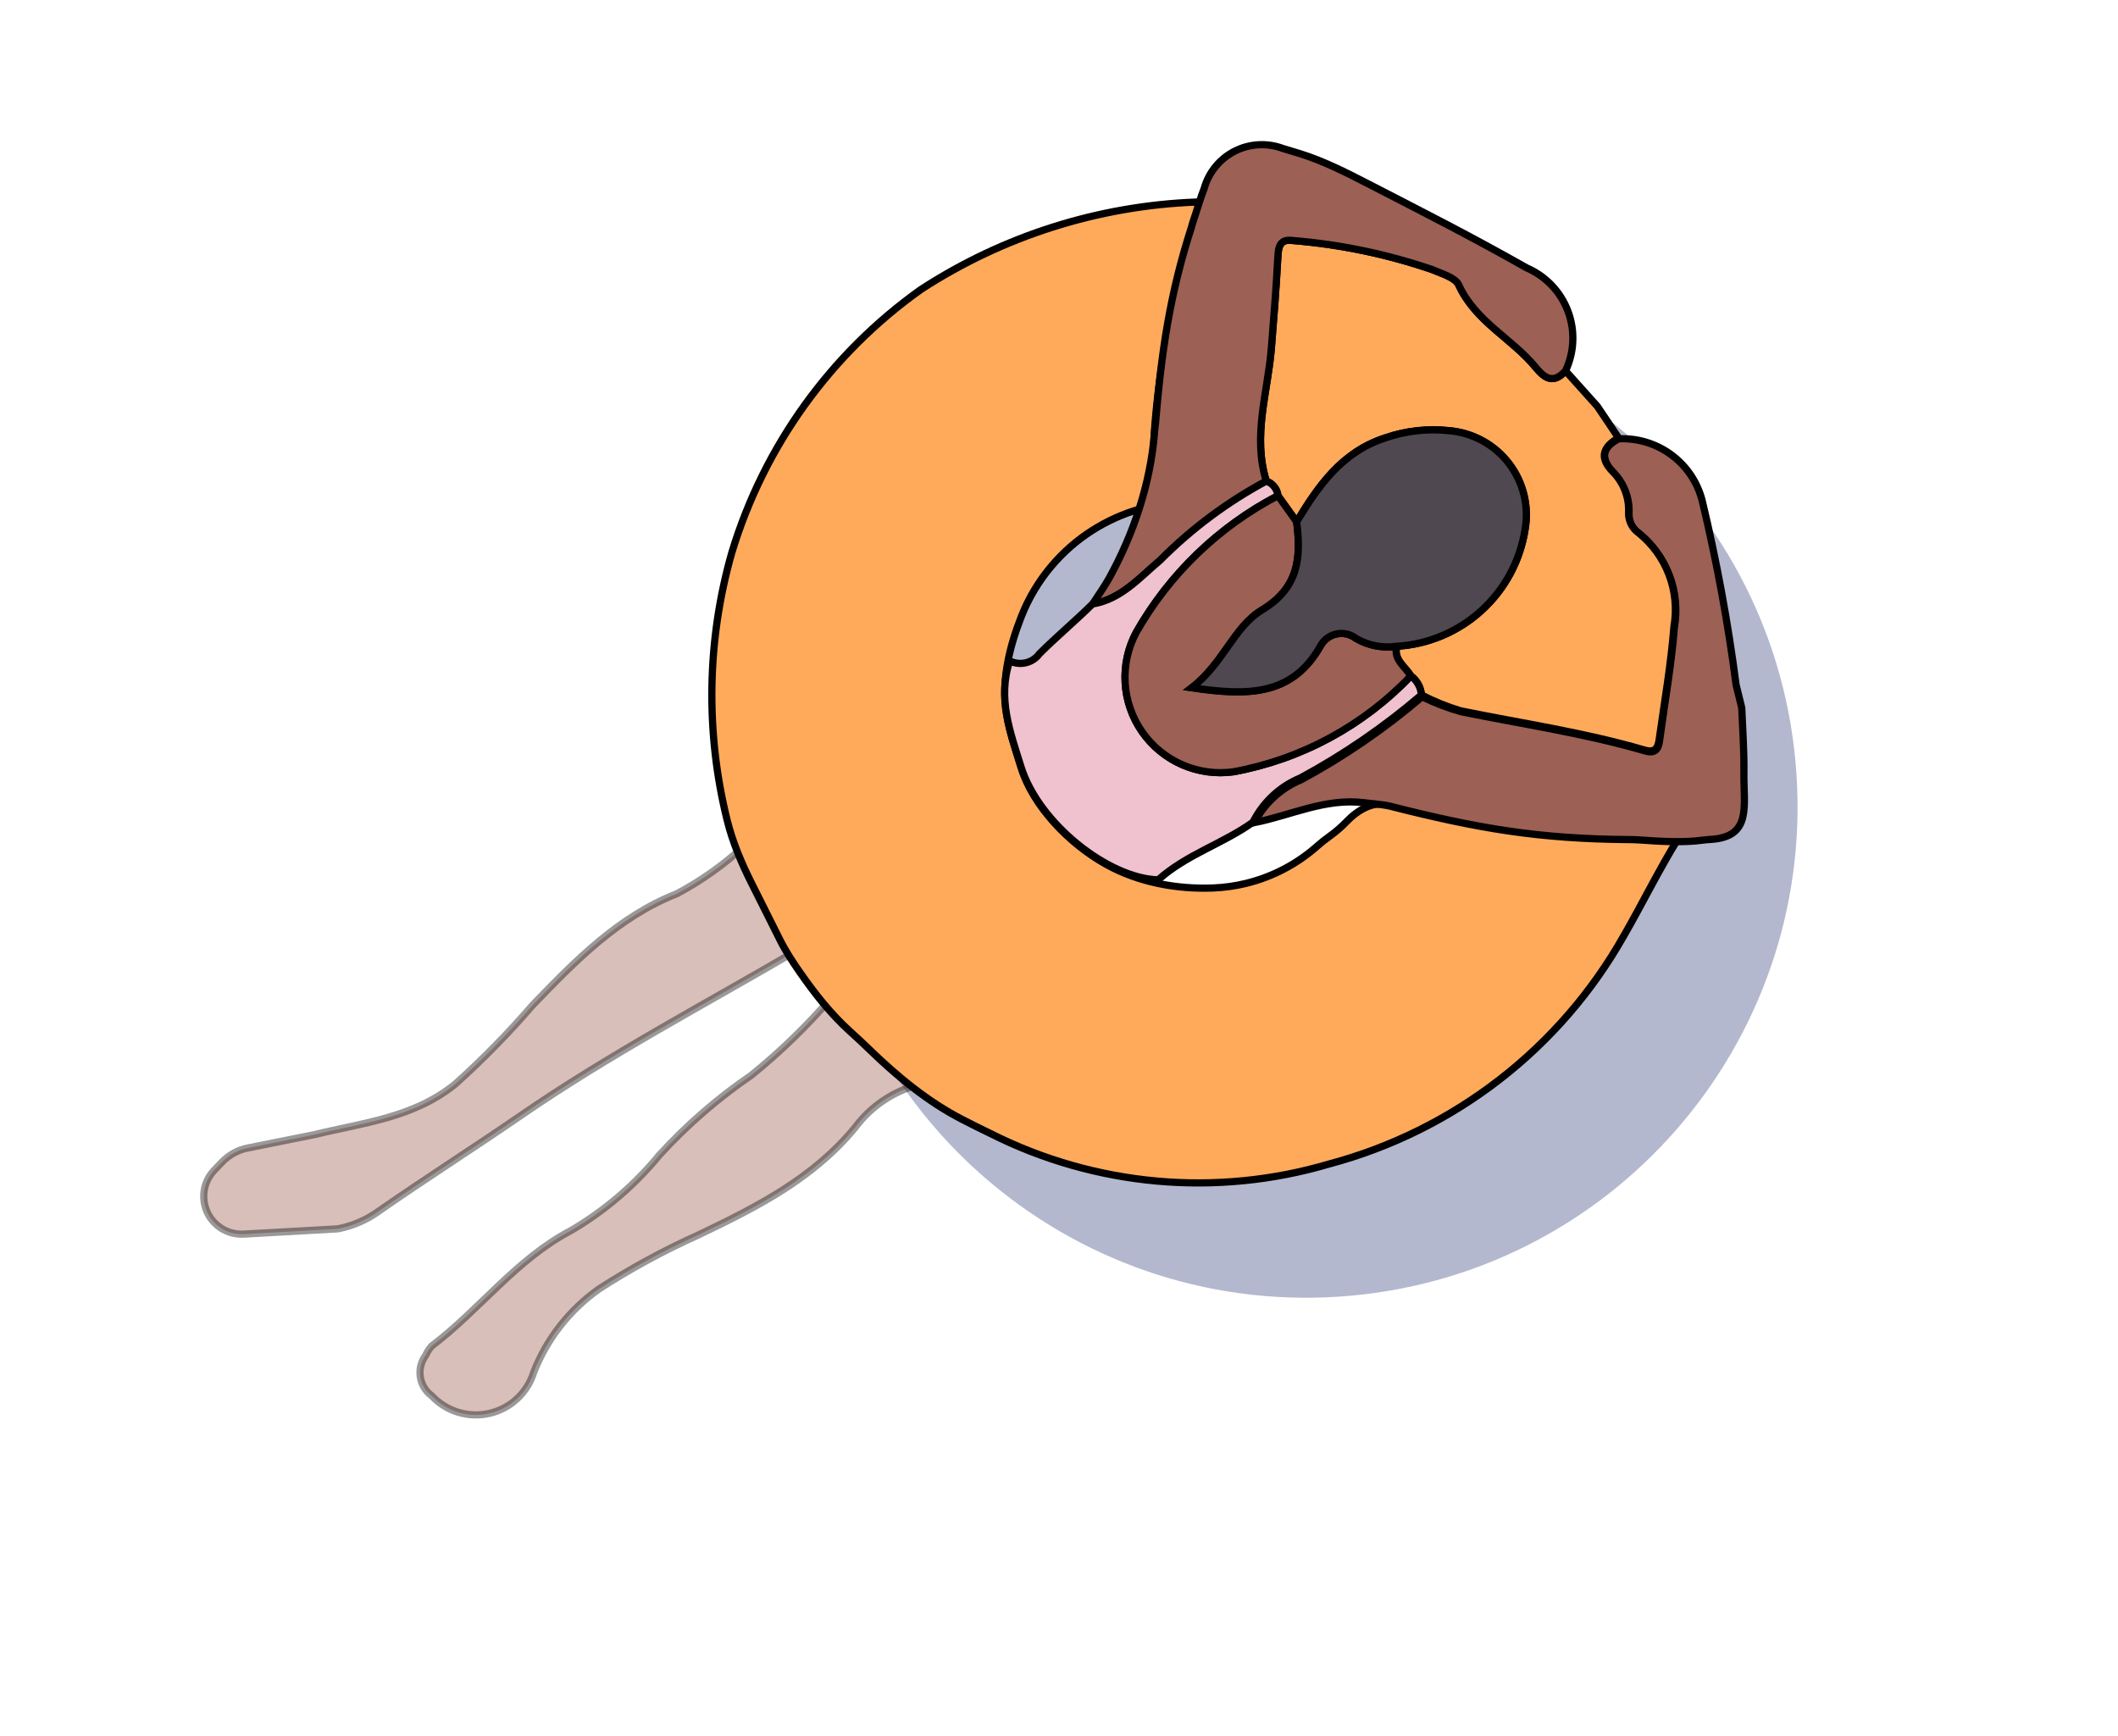<svg xmlns="http://www.w3.org/2000/svg" fill="none" viewBox="0 0 294 241" height="241" width="294"> <path stroke-opacity="0.4" stroke="black" fill-opacity="0.4" fill="#9D6054" d="M110.81 131.804C97.91 139.367 84.595 146.35 72.18 154.918C65.707 159.369 59.075 163.587 52.642 168.063C50.932 169.314 48.965 170.169 46.884 170.567L33.826 171.299C32.494 171.373 31.183 170.938 30.161 170.081C27.829 168.127 27.641 164.606 29.752 162.415L30.847 161.279C31.796 160.293 33.023 159.621 34.365 159.352L43.673 157.485C50.423 155.828 57.385 155.175 63.185 150.48C66.996 147.064 70.583 143.406 73.924 139.529C79.899 133.325 85.865 127.226 93.978 124.042C97.352 122.242 100.482 120.02 103.294 117.428C105.946 122.127 108.294 126.969 110.81 131.804Z"></path> <path fill-opacity="0.3" fill="#04125B" d="M249.366 107.407C246.851 69.845 214.361 41.434 176.799 43.95C139.236 46.466 110.825 78.956 113.341 116.518C115.857 154.08 148.347 182.491 185.909 179.975C223.471 177.459 251.882 144.97 249.366 107.407ZM210.202 110.031C209.135 94.099 195.354 82.048 179.422 83.115C163.49 84.183 151.44 97.963 152.507 113.895C153.574 129.827 167.355 141.877 183.287 140.81C199.219 139.743 211.269 125.963 210.202 110.031Z" clip-rule="evenodd" fill-rule="evenodd"></path> <path stroke-opacity="0.4" stroke="black" fill-opacity="0.4" fill="#9D6054" d="M115.329 138.569C119.81 142.162 123.96 146.151 127.728 150.486C124.103 151.39 120.905 153.524 118.679 156.524C112.821 163.619 105.026 167.543 97.007 171.386C92.201 173.539 87.567 176.055 83.144 178.912C79.063 181.801 75.915 185.819 74.088 190.472C73.653 191.877 72.857 193.144 71.78 194.145C70.703 195.146 69.382 195.847 67.949 196.178C66.516 196.509 65.021 196.458 63.614 196.031C62.207 195.604 60.937 194.815 59.93 193.743C59.504 193.43 59.145 193.036 58.872 192.583C58.599 192.13 58.419 191.628 58.342 191.106C58.264 190.583 58.291 190.05 58.42 189.538C58.549 189.026 58.779 188.544 59.095 188.12C59.304 187.646 59.587 187.208 59.935 186.824C66.603 181.779 71.666 174.777 79.277 170.796C83.945 168.053 88.094 164.508 91.531 160.325C95.341 156.155 99.621 152.44 104.286 149.254C108.276 146.026 111.971 142.451 115.329 138.569Z"></path> <path stroke="black" fill="#FFAA5B" d="M111.055 134.987C110.058 133.553 109.092 132.094 108.307 130.534C106.954 127.849 105.612 125.168 104.271 122.482C102.896 119.727 101.69 116.881 100.947 113.893C97.905 101.672 98.113 88.839 101.591 76.679C106.054 61.941 115.285 49.103 127.835 40.18C139.237 32.763 152.433 28.57 166.024 28.046C166.696 28.562 166.3 29.171 166.145 29.788C163.109 39.178 161.159 48.884 160.33 58.717C159.952 62.729 160.431 66.905 158.312 70.629C153.519 71.975 149.236 74.718 146.009 78.508C144.202 80.631 142.771 83.028 141.764 85.595C140.178 89.634 139.078 94.049 139.609 98.355C139.951 101.132 140.902 103.843 141.735 106.527C143.365 111.844 148.359 117.112 153.609 120.013C158.033 122.459 163.27 123.444 168.323 123.259C169.892 123.202 171.458 122.984 172.996 122.607C176.654 121.709 180.031 119.935 182.841 117.444C183.396 116.952 183.981 116.496 184.582 116.063C185.432 115.452 186.223 114.765 186.946 114.013C188.447 112.454 190.542 111.204 192.653 111.682C203.892 114.54 215.411 116.138 226.997 116.447C228.963 116.499 231.11 115.67 232.895 116.498C230.395 120.504 227.8 125.752 225.406 129.883C221.042 137.619 215.177 144.406 208.156 149.845C201.134 155.285 193.098 159.268 184.517 161.56C168.868 166.189 152.043 164.676 137.472 157.329C136.151 156.697 134.863 156.05 133.59 155.395C128.75 152.907 124.526 149.397 120.618 145.611C119.779 144.798 118.925 144.001 118.056 143.219C115.372 140.803 113.118 137.952 111.055 134.987Z"></path> <path stroke="black" fill="#9D6054" d="M224.7 60.908C227.315 60.789 229.892 61.573 231.999 63.128C234.105 64.683 235.614 66.915 236.27 69.45C238.299 77.891 239.872 86.435 240.985 95.045C241.237 96.073 241.49 97.102 241.774 98.259C241.889 101.229 242.117 104.24 242.072 107.25C242.014 111.85 243.228 116.145 237.488 116.514C237.094 116.539 236.881 116.545 236.491 116.6C233.695 116.993 230.438 116.79 227.622 116.588C226.891 116.535 226.349 116.536 226.124 116.538C213.54 116.441 205.106 114.99 192.91 111.888C191.756 111.626 190.552 111.581 189.389 111.424C184.005 110.734 179.186 113.178 174.117 114.184C175.519 111.494 177.825 109.383 180.629 108.224C186.612 104.993 192.233 101.134 197.398 96.712C199.137 97.569 200.95 98.265 202.816 98.79C211.317 100.52 219.941 101.777 228.311 104.221C229.746 104.653 230.206 104.029 230.372 102.761C231.069 97.547 232.006 92.341 232.422 87.093C232.844 84.67 232.604 82.178 231.728 79.88C230.852 77.582 229.372 75.563 227.445 74.036C227.021 73.718 226.68 73.302 226.45 72.825C226.221 72.348 226.109 71.822 226.124 71.293C226.176 70.236 226.004 69.18 225.621 68.194C225.238 67.208 224.652 66.313 223.901 65.568C221.984 63.449 222.552 62.014 224.7 60.908Z"></path> <path stroke="black" fill="#FFAA5B" d="M197.306 96.46C197.267 95.941 197.115 95.436 196.862 94.98C196.609 94.525 196.261 94.129 195.84 93.821C195.075 92.509 193.425 91.619 193.875 89.703C198.241 89.441 202.386 87.695 205.624 84.756C208.863 81.817 211.001 77.86 211.684 73.54C211.974 71.941 211.927 70.298 211.548 68.718C211.169 67.137 210.464 65.653 209.48 64.359C208.495 63.065 207.253 61.99 205.831 61.203C204.409 60.416 202.838 59.933 201.219 59.785C198.197 59.447 195.137 59.79 192.265 60.79C186.268 62.739 183.021 67.421 179.99 72.425L177.397 68.802C177.342 68.347 177.162 67.916 176.875 67.559C176.589 67.202 176.208 66.932 175.775 66.78C173.812 60.446 175.965 54.499 176.472 48.377C176.811 44.204 177.143 39.999 177.369 35.786C177.44 34.269 177.63 33.098 179.507 33.387C186.078 33.926 192.556 35.278 198.795 37.411C200.093 37.978 201.993 38.5 202.486 39.538C204.792 44.629 209.863 46.963 213.169 50.99C214.535 52.666 215.696 53.233 217.309 51.474L221.719 56.389L224.671 60.776C222.554 62.012 221.922 63.462 223.84 65.445C224.591 66.19 225.177 67.085 225.56 68.071C225.943 69.057 226.114 70.113 226.063 71.169C226.048 71.699 226.159 72.225 226.389 72.702C226.619 73.179 226.96 73.594 227.384 73.912C229.311 75.44 230.791 77.459 231.667 79.757C232.543 82.055 232.782 84.547 232.361 86.97C231.945 92.218 231.031 97.52 230.311 102.638C230.145 103.906 229.685 104.53 228.25 104.098C219.88 101.654 211.256 100.397 202.755 98.667C200.874 98.102 199.05 97.364 197.306 96.46Z"></path> <path stroke="black" fill="#9D6054" d="M165.876 29.963C166.292 28.685 166.675 27.381 167.161 26.129C167.473 25.026 168.009 23.999 168.737 23.114C169.465 22.228 170.367 21.503 171.389 20.983C172.411 20.463 173.529 20.161 174.673 20.094C175.817 20.028 176.963 20.199 178.037 20.596C178.839 20.832 179.639 21.076 180.438 21.324C183.679 22.327 186.88 23.948 189.895 25.504C198.129 29.754 203.857 32.627 211.929 37.189C213.236 37.755 214.416 38.579 215.398 39.61C216.38 40.641 217.145 41.86 217.647 43.193C218.149 44.525 218.378 45.946 218.32 47.369C218.263 48.792 217.919 50.189 217.311 51.477C215.698 53.236 214.536 52.669 213.171 50.993C209.865 46.965 204.794 44.632 202.487 39.541C201.994 38.503 200.094 37.981 198.796 37.414C192.557 35.281 186.079 33.929 179.508 33.39C177.631 33.101 177.441 34.272 177.371 35.789C177.144 40.002 176.813 44.207 176.474 48.38C175.966 54.502 173.845 60.578 175.777 66.783C170.355 69.695 165.395 73.393 161.056 77.757C158.236 80.153 155.574 83.192 151.646 83.849C152.414 82.673 153.254 81.513 153.941 80.287C157.371 74.086 159.692 67.118 160.258 60.054C160.294 59.602 160.339 59.149 160.399 58.698C161.228 48.864 162.36 40.894 165.395 31.504C165.457 31.198 165.663 30.616 165.876 29.963Z"></path> <path stroke="black" fill="#F0C1CF" d="M151.646 83.842C155.671 83.161 158.172 80.162 161.056 77.75C165.394 73.385 170.355 69.687 175.776 66.776C176.209 66.927 176.59 67.197 176.876 67.555C177.163 67.912 177.343 68.342 177.397 68.797C169.165 73.09 162.343 79.663 157.746 87.729C156.587 89.883 156.047 92.316 156.186 94.758C156.325 97.2 157.138 99.555 158.534 101.563C159.931 103.571 161.856 105.153 164.097 106.133C166.338 107.113 168.806 107.454 171.229 107.117C180.63 105.388 189.244 100.733 195.841 93.817C196.261 94.125 196.61 94.52 196.863 94.976C197.116 95.431 197.267 95.936 197.307 96.456C192.141 100.878 186.52 104.737 180.537 107.967C177.733 109.127 175.428 111.237 174.025 113.928L173.848 114.176C169.669 117.144 164.71 118.6 160.769 122.123C153.915 121.965 144.13 114.313 141.7 106.356C140.235 101.638 138.433 96.934 140.157 91.74C140.857 92.087 141.658 92.175 142.417 91.989C143.176 91.803 143.844 91.354 144.304 90.722C146.658 88.372 149.204 86.248 151.646 83.842Z"></path> <path stroke="black" fill="#9D6054" d="M177.394 68.807C178.264 69.991 179.109 71.214 179.987 72.43C180.616 77.353 180.317 81.551 175.215 84.643C171.263 87.01 169.845 92.061 165.431 95.462C173.245 96.611 179.353 96.645 183.389 89.487C183.633 89.094 183.957 88.757 184.339 88.496C184.721 88.236 185.154 88.059 185.609 87.976C186.064 87.894 186.531 87.907 186.98 88.016C187.429 88.125 187.851 88.326 188.218 88.608C189.923 89.606 191.917 89.994 193.872 89.708C193.422 91.624 195.072 92.515 195.837 93.826C189.24 100.743 180.626 105.398 171.225 107.126C168.803 107.464 166.334 107.123 164.093 106.143C161.853 105.163 159.927 103.581 158.53 101.573C157.134 99.565 156.321 97.209 156.182 94.767C156.043 92.325 156.583 89.893 157.742 87.739C162.339 79.673 169.162 73.1 177.394 68.807Z"></path> <path stroke="black" fill="#4F4850" d="M193.874 89.707C191.918 89.993 189.925 89.605 188.219 88.607C187.853 88.326 187.431 88.124 186.981 88.015C186.532 87.906 186.065 87.893 185.61 87.975C185.155 88.058 184.723 88.235 184.34 88.496C183.958 88.756 183.635 89.093 183.391 89.486C179.483 96.613 173.246 96.61 165.433 95.461C169.846 92.06 171.265 87.01 175.216 84.642C180.319 81.55 180.618 77.353 179.988 72.429C183.02 67.425 186.267 62.743 192.263 60.794C195.136 59.795 198.195 59.451 201.218 59.789C202.837 59.937 204.407 60.42 205.83 61.207C207.252 61.995 208.494 63.069 209.478 64.363C210.463 65.657 211.167 67.141 211.547 68.722C211.926 70.303 211.972 71.945 211.683 73.544C211 77.864 208.861 81.821 205.623 84.761C202.384 87.7 198.239 89.445 193.874 89.707Z"></path> </svg>
